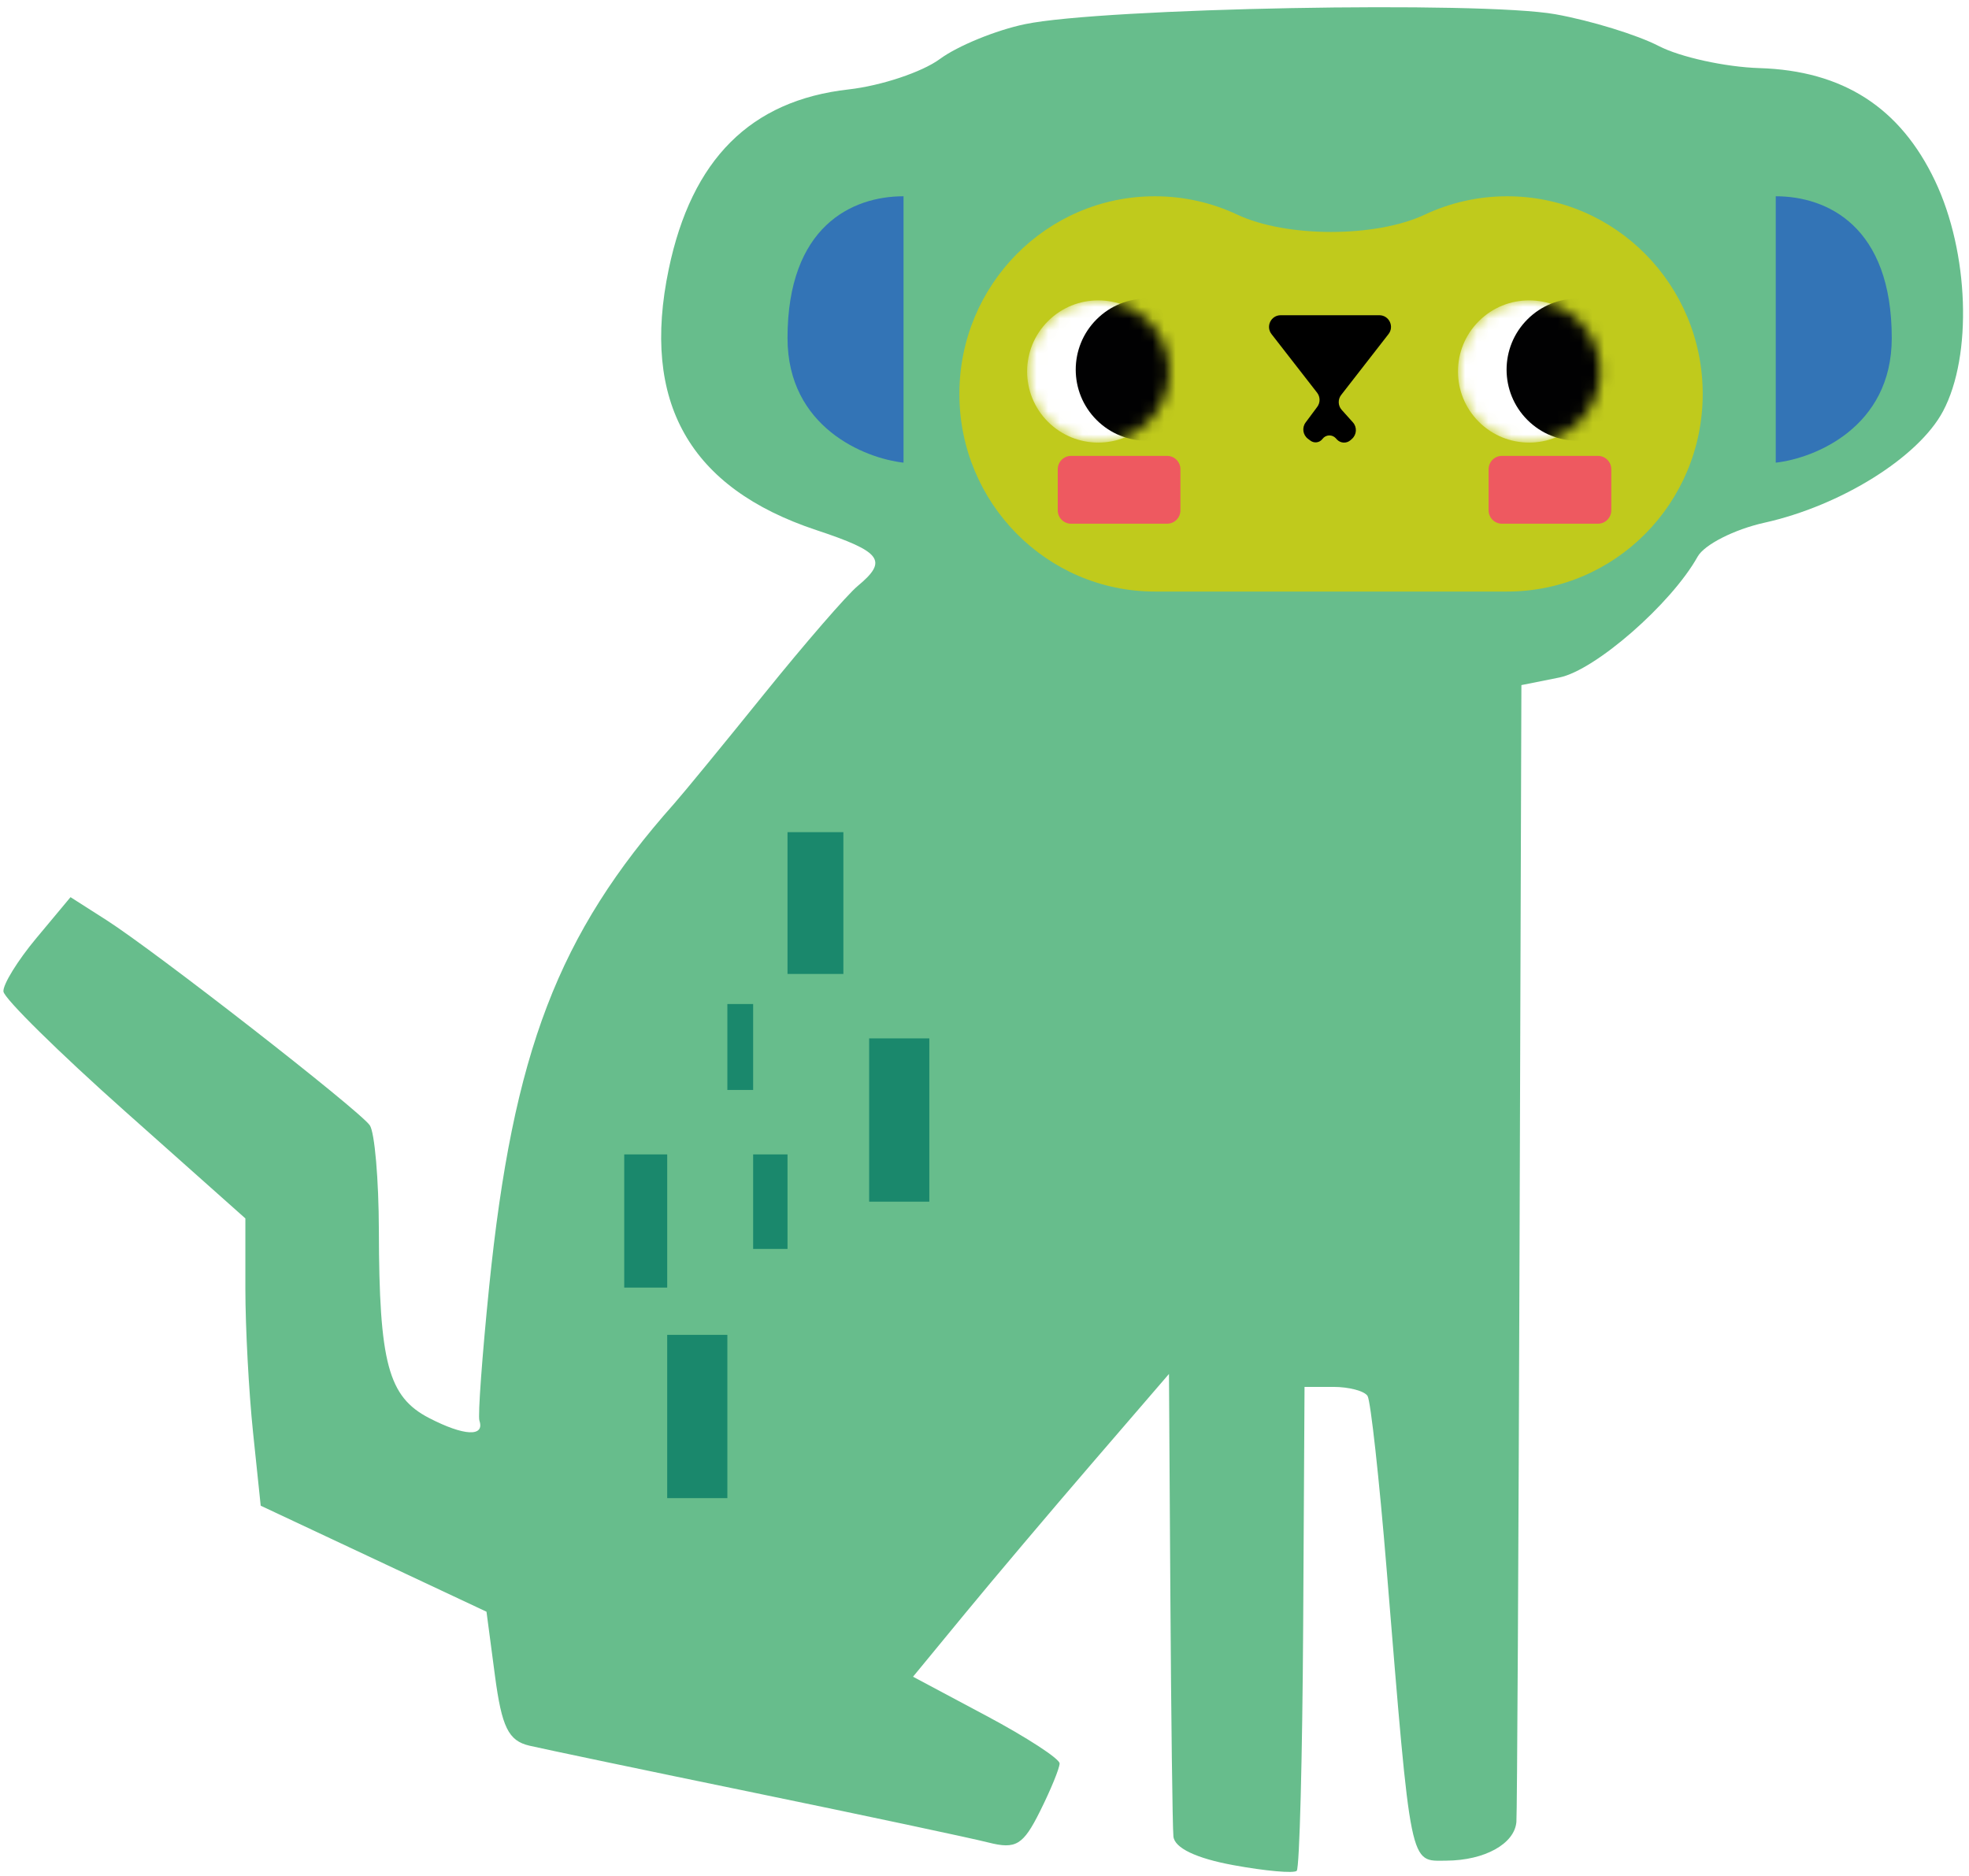 <?xml version="1.0" encoding="UTF-8"?> <svg xmlns="http://www.w3.org/2000/svg" width="170" height="162" viewBox="0 0 170 162" fill="none"><path d="M143.208 3.971C141.36 3.012 137.346 1.778 134.29 1.23C127.859 0.076 95.23 0.685 88.497 2.086C85.989 2.608 82.684 3.961 81.152 5.091C79.621 6.222 76.072 7.406 73.265 7.721C64.805 8.673 59.722 13.748 57.74 23.227C55.335 34.724 59.519 42.127 70.476 45.767C76.133 47.645 76.694 48.403 74.055 50.592C73.125 51.365 69.494 55.553 65.987 59.902C62.48 64.25 58.98 68.517 58.21 69.382C48.185 80.654 44.288 90.833 42.231 111.116C41.63 117.045 41.251 122.239 41.391 122.657C41.866 124.081 40.056 123.989 37.052 122.436C33.515 120.607 32.734 117.688 32.711 106.237C32.701 101.836 32.347 97.749 31.924 97.155C30.972 95.819 13.41 82.137 9.178 79.434L6.089 77.462L3.145 80.99C1.525 82.93 0.244 85.007 0.297 85.606C0.351 86.205 5.073 90.858 10.79 95.947L21.185 105.2L21.185 111.27C21.185 114.608 21.483 120.189 21.847 123.672L22.509 130.004L32.255 134.58L42.003 139.157L42.733 144.676C43.322 149.128 43.897 150.297 45.701 150.722C46.933 151.01 55.731 152.853 65.253 154.814C74.775 156.776 83.811 158.697 85.332 159.083C87.713 159.687 88.335 159.312 89.791 156.392C90.722 154.526 91.484 152.666 91.484 152.258C91.484 151.85 88.636 149.998 85.157 148.143L78.829 144.77L83.297 139.34C85.753 136.354 90.725 130.472 94.345 126.27L100.927 118.629L101.048 137.812C101.115 148.362 101.232 157.696 101.31 158.555C101.401 159.554 103.264 160.448 106.487 161.039C109.257 161.547 111.719 161.766 111.958 161.527C112.197 161.287 112.447 151.789 112.513 140.419L112.631 119.746L115.112 119.746C116.475 119.746 117.808 120.099 118.074 120.533C118.34 120.966 119.08 127.694 119.719 135.484C121.859 161.581 121.673 160.668 124.873 160.651C128.183 160.632 130.768 159.2 130.924 157.3C130.985 156.554 131.107 134.167 131.196 107.548L131.355 59.152L134.625 58.498C137.725 57.878 144.299 52.135 146.569 48.063C147.147 47.025 149.737 45.709 152.34 45.131C158.95 43.661 165.645 39.481 167.759 35.503C170.308 30.706 170.001 21.794 167.074 15.629C164.062 9.281 159.114 6.101 151.906 5.88C148.971 5.79 145.057 4.93 143.208 3.971Z" fill="#67BD8C"></path><g filter="url(#filter0_g_165_131)"><path d="M99.71 16.946C90.388 16.946 82.831 24.586 82.831 34.011C82.831 43.435 90.388 51.075 99.71 51.075C114.654 51.075 115.186 51.075 130.13 51.075C139.452 51.075 147.009 43.435 147.009 34.011C147.009 24.586 139.452 16.946 130.13 16.946C127.587 16.946 125.176 17.515 123.013 18.532C118.78 20.525 111.06 20.525 106.827 18.532C104.664 17.515 102.253 16.946 99.71 16.946Z" fill="#C0CA1C"></path></g><path d="M113.717 33.907C113.995 34.265 114.001 34.764 113.73 35.127L112.724 36.48C112.392 36.927 112.485 37.558 112.931 37.89L113.143 38.048C113.473 38.293 113.938 38.225 114.183 37.895V37.895C114.464 37.518 115.019 37.492 115.333 37.842L115.416 37.934C115.727 38.282 116.261 38.31 116.609 37.999L116.73 37.89C117.144 37.519 117.179 36.882 116.807 36.467L115.841 35.39C115.516 35.027 115.496 34.483 115.796 34.099L119.883 28.844C120.398 28.182 119.926 27.217 119.088 27.217L110.575 27.217C109.736 27.217 109.264 28.182 109.779 28.844L113.717 33.907Z" fill="black"></path><mask id="mask0_165_131" style="mask-type:alpha" maskUnits="userSpaceOnUse" x="88" y="25" width="13" height="14"><circle cx="6.141" cy="6.141" r="6.141" transform="matrix(-0.707 -0.707 -0.707 0.707 103.503 32.074)" fill="#D9D9D9"></circle></mask><g mask="url(#mask0_165_131)"><circle cx="6.141" cy="6.141" r="6.141" transform="matrix(-0.707 -0.707 -0.707 0.707 103.503 32.074)" fill="white"></circle><circle cx="6.141" cy="6.141" r="6.141" transform="matrix(-0.707 -0.707 -0.707 0.707 107.7 31.917)" fill="#010102"></circle></g><mask id="mask1_165_131" style="mask-type:alpha" maskUnits="userSpaceOnUse" x="125" y="25" width="14" height="14"><circle cx="6.141" cy="6.141" r="6.141" transform="matrix(-0.707 -0.707 -0.707 0.707 140.702 32.074)" fill="#D9D9D9"></circle></mask><g mask="url(#mask1_165_131)"><circle cx="6.141" cy="6.141" r="6.141" transform="matrix(-0.707 -0.707 -0.707 0.707 140.702 32.074)" fill="white"></circle><circle cx="6.141" cy="6.141" r="6.141" transform="matrix(-0.707 -0.707 -0.707 0.707 144.899 31.917)" fill="#010102"></circle></g><path d="M92.475 39.362C91.84 39.362 91.325 39.877 91.325 40.512L91.325 44.067C91.325 44.702 91.84 45.217 92.475 45.217L100.765 45.217C101.4 45.217 101.915 44.702 101.915 44.067L101.915 40.512C101.915 39.877 101.4 39.362 100.765 39.362L92.475 39.362Z" fill="#EE5960"></path><path d="M129.674 39.362C129.039 39.362 128.525 39.877 128.525 40.512L128.525 44.067C128.525 44.702 129.039 45.217 129.674 45.217L137.964 45.217C138.599 45.217 139.114 44.702 139.114 44.067L139.114 40.512C139.114 39.877 138.599 39.362 137.964 39.362L129.674 39.362Z" fill="#EE5960"></path><g filter="url(#filter1_g_165_131)"><path d="M78.009 39.946L78.009 16.946C73.557 16.946 67.993 19.543 67.993 29.188C67.993 36.904 74.67 39.575 78.009 39.946Z" fill="#3374B6"></path></g><g filter="url(#filter2_g_165_131)"><path d="M153.315 39.946L153.315 16.946C157.767 16.946 163.331 19.543 163.331 29.188C163.331 36.904 156.654 39.575 153.315 39.946Z" fill="#3374B6"></path></g><g filter="url(#filter3_g_165_131)"><rect width="5.194" height="14.097" transform="matrix(-1 -8.74228e-08 -8.74228e-08 1 80.235 89.656)" fill="#1A886C"></rect></g><g filter="url(#filter4_g_165_131)"><rect width="5.194" height="14.097" transform="matrix(-1 -8.74228e-08 -8.74228e-08 1 62.799 115.253)" fill="#1A886C"></rect></g><g filter="url(#filter5_g_165_131)"><rect width="2.968" height="8.161" transform="matrix(-1 -8.74228e-08 -8.74228e-08 1 67.993 99.672)" fill="#1A886C"></rect></g><g filter="url(#filter6_g_165_131)"><rect width="4.823" height="12.242" transform="matrix(-1 -8.74228e-08 -8.74228e-08 1 72.815 71.85)" fill="#1A886C"></rect></g><g filter="url(#filter7_g_165_131)"><rect width="2.226" height="7.419" transform="matrix(-1 -8.74228e-08 -8.74228e-08 1 65.025 86.689)" fill="#1A886C"></rect></g><g filter="url(#filter8_g_165_131)"><rect width="3.71" height="11.5" transform="matrix(-1 -8.74228e-08 -8.74228e-08 1 57.605 99.672)" fill="#1A886C"></rect></g><defs><filter id="filter0_g_165_131" x="81.167" y="15.282" width="67.505" height="37.457" filterUnits="userSpaceOnUse" color-interpolation-filters="sRGB"><feFlood flood-opacity="0" result="BackgroundImageFix"></feFlood><feBlend mode="normal" in="SourceGraphic" in2="BackgroundImageFix" result="shape"></feBlend><feTurbulence type="fractalNoise" baseFrequency="0.871 0.871" numOctaves="3" seed="2839"></feTurbulence><feDisplacementMap in="shape" scale="3.328" xChannelSelector="R" yChannelSelector="G" result="displacedImage" width="100%" height="100%"></feDisplacementMap><feMerge result="effect1_texture_165_131"><feMergeNode in="displacedImage"></feMergeNode></feMerge></filter><filter id="filter1_g_165_131" x="66.329" y="15.282" width="13.344" height="26.328" filterUnits="userSpaceOnUse" color-interpolation-filters="sRGB"><feFlood flood-opacity="0" result="BackgroundImageFix"></feFlood><feBlend mode="normal" in="SourceGraphic" in2="BackgroundImageFix" result="shape"></feBlend><feTurbulence type="fractalNoise" baseFrequency="0.871 0.871" numOctaves="3" seed="2839"></feTurbulence><feDisplacementMap in="shape" scale="3.328" xChannelSelector="R" yChannelSelector="G" result="displacedImage" width="100%" height="100%"></feDisplacementMap><feMerge result="effect1_texture_165_131"><feMergeNode in="displacedImage"></feMergeNode></feMerge></filter><filter id="filter2_g_165_131" x="151.651" y="15.282" width="13.344" height="26.328" filterUnits="userSpaceOnUse" color-interpolation-filters="sRGB"><feFlood flood-opacity="0" result="BackgroundImageFix"></feFlood><feBlend mode="normal" in="SourceGraphic" in2="BackgroundImageFix" result="shape"></feBlend><feTurbulence type="fractalNoise" baseFrequency="0.871 0.871" numOctaves="3" seed="2839"></feTurbulence><feDisplacementMap in="shape" scale="3.328" xChannelSelector="R" yChannelSelector="G" result="displacedImage" width="100%" height="100%"></feDisplacementMap><feMerge result="effect1_texture_165_131"><feMergeNode in="displacedImage"></feMergeNode></feMerge></filter><filter id="filter3_g_165_131" x="73.377" y="87.992" width="8.521" height="17.424" filterUnits="userSpaceOnUse" color-interpolation-filters="sRGB"><feFlood flood-opacity="0" result="BackgroundImageFix"></feFlood><feBlend mode="normal" in="SourceGraphic" in2="BackgroundImageFix" result="shape"></feBlend><feTurbulence type="fractalNoise" baseFrequency="0.871 0.871" numOctaves="3" seed="2839"></feTurbulence><feDisplacementMap in="shape" scale="3.328" xChannelSelector="R" yChannelSelector="G" result="displacedImage" width="100%" height="100%"></feDisplacementMap><feMerge result="effect1_texture_165_131"><feMergeNode in="displacedImage"></feMergeNode></feMerge></filter><filter id="filter4_g_165_131" x="55.942" y="113.589" width="8.521" height="17.424" filterUnits="userSpaceOnUse" color-interpolation-filters="sRGB"><feFlood flood-opacity="0" result="BackgroundImageFix"></feFlood><feBlend mode="normal" in="SourceGraphic" in2="BackgroundImageFix" result="shape"></feBlend><feTurbulence type="fractalNoise" baseFrequency="0.871 0.871" numOctaves="3" seed="2839"></feTurbulence><feDisplacementMap in="shape" scale="3.328" xChannelSelector="R" yChannelSelector="G" result="displacedImage" width="100%" height="100%"></feDisplacementMap><feMerge result="effect1_texture_165_131"><feMergeNode in="displacedImage"></feMergeNode></feMerge></filter><filter id="filter5_g_165_131" x="63.361" y="98.008" width="6.296" height="11.489" filterUnits="userSpaceOnUse" color-interpolation-filters="sRGB"><feFlood flood-opacity="0" result="BackgroundImageFix"></feFlood><feBlend mode="normal" in="SourceGraphic" in2="BackgroundImageFix" result="shape"></feBlend><feTurbulence type="fractalNoise" baseFrequency="0.871 0.871" numOctaves="3" seed="2839"></feTurbulence><feDisplacementMap in="shape" scale="3.328" xChannelSelector="R" yChannelSelector="G" result="displacedImage" width="100%" height="100%"></feDisplacementMap><feMerge result="effect1_texture_165_131"><feMergeNode in="displacedImage"></feMergeNode></feMerge></filter><filter id="filter6_g_165_131" x="66.329" y="70.186" width="8.15" height="15.569" filterUnits="userSpaceOnUse" color-interpolation-filters="sRGB"><feFlood flood-opacity="0" result="BackgroundImageFix"></feFlood><feBlend mode="normal" in="SourceGraphic" in2="BackgroundImageFix" result="shape"></feBlend><feTurbulence type="fractalNoise" baseFrequency="0.871 0.871" numOctaves="3" seed="2839"></feTurbulence><feDisplacementMap in="shape" scale="3.328" xChannelSelector="R" yChannelSelector="G" result="displacedImage" width="100%" height="100%"></feDisplacementMap><feMerge result="effect1_texture_165_131"><feMergeNode in="displacedImage"></feMergeNode></feMerge></filter><filter id="filter7_g_165_131" x="61.135" y="85.025" width="5.554" height="10.747" filterUnits="userSpaceOnUse" color-interpolation-filters="sRGB"><feFlood flood-opacity="0" result="BackgroundImageFix"></feFlood><feBlend mode="normal" in="SourceGraphic" in2="BackgroundImageFix" result="shape"></feBlend><feTurbulence type="fractalNoise" baseFrequency="0.871 0.871" numOctaves="3" seed="2839"></feTurbulence><feDisplacementMap in="shape" scale="3.328" xChannelSelector="R" yChannelSelector="G" result="displacedImage" width="100%" height="100%"></feDisplacementMap><feMerge result="effect1_texture_165_131"><feMergeNode in="displacedImage"></feMergeNode></feMerge></filter><filter id="filter8_g_165_131" x="52.232" y="98.008" width="7.037" height="14.828" filterUnits="userSpaceOnUse" color-interpolation-filters="sRGB"><feFlood flood-opacity="0" result="BackgroundImageFix"></feFlood><feBlend mode="normal" in="SourceGraphic" in2="BackgroundImageFix" result="shape"></feBlend><feTurbulence type="fractalNoise" baseFrequency="0.871 0.871" numOctaves="3" seed="2839"></feTurbulence><feDisplacementMap in="shape" scale="3.328" xChannelSelector="R" yChannelSelector="G" result="displacedImage" width="100%" height="100%"></feDisplacementMap><feMerge result="effect1_texture_165_131"><feMergeNode in="displacedImage"></feMergeNode></feMerge></filter></defs></svg> 